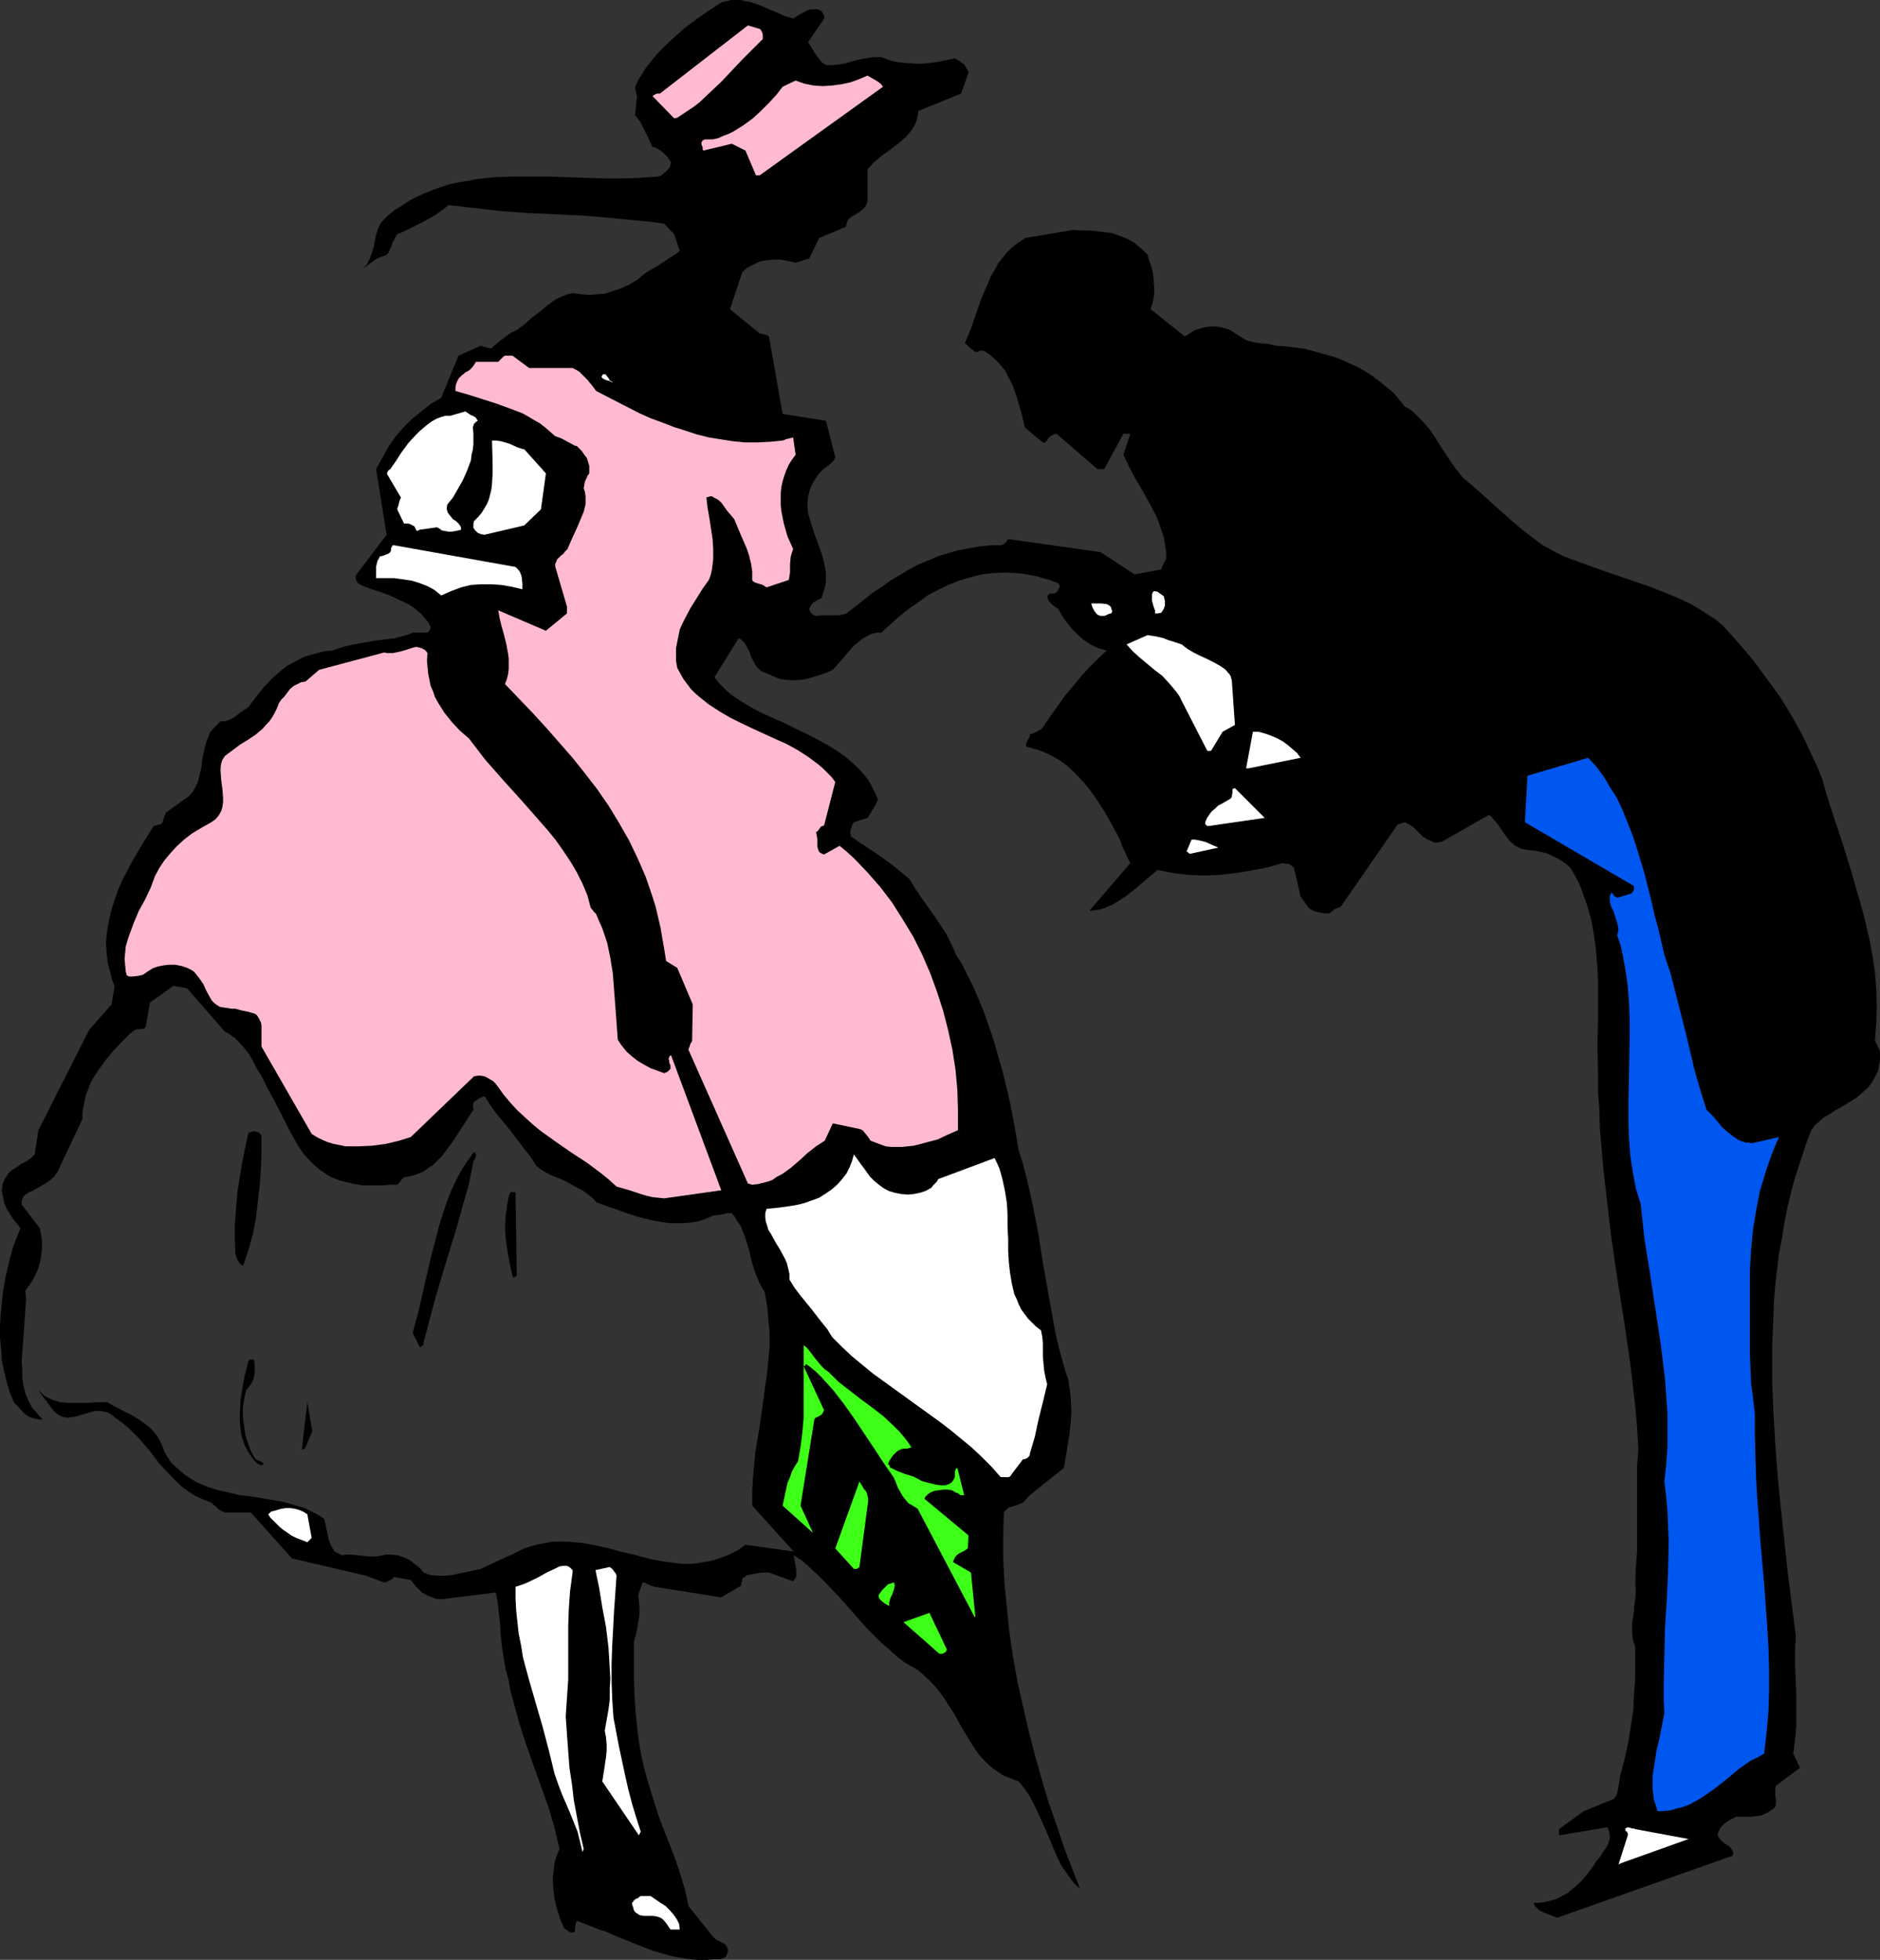 <?xml version="1.0" encoding="UTF-8" standalone="no"?>
<svg
   version="1.0"
   width="129.724mm"
   height="135.214mm"
   id="svg31"
   sodipodi:docname="Courtship.wmf"
   xmlns:inkscape="http://www.inkscape.org/namespaces/inkscape"
   xmlns:sodipodi="http://sodipodi.sourceforge.net/DTD/sodipodi-0.dtd"
   xmlns="http://www.w3.org/2000/svg"
   xmlns:svg="http://www.w3.org/2000/svg">
  <rect width="100%" height="100%" fill="#333333" stroke="none"/>
  <sodipodi:namedview
     id="namedview31"
     pagecolor="#ffffff"
     bordercolor="#000000"
     borderopacity="0.25"
     inkscape:showpageshadow="2"
     inkscape:pageopacity="0.0"
     inkscape:pagecheckerboard="0"
     inkscape:deskcolor="#d1d1d1"
     inkscape:document-units="mm" />
  <defs
     id="defs1">
    <pattern
       id="WMFhbasepattern"
       patternUnits="userSpaceOnUse"
       width="6"
       height="6"
       x="0"
       y="0" />
  </defs>
  <path
     style="fill:#000000;fill-opacity:1;fill-rule:evenodd;stroke:none"
     d="m 186.325,510.885 h 0.646 0.808 l 0.485,-0.162 0.808,-0.323 0.162,-0.162 0.323,-0.485 0.323,-1.131 -0.162,-0.646 -0.323,-0.646 -0.485,-0.485 -0.646,-0.323 -1.293,-0.646 -0.646,-0.485 -0.485,-0.485 -6.302,-7.917 -0.808,-3.878 -1.131,-3.878 -1.293,-3.878 -1.454,-3.878 -1.616,-4.039 -1.454,-3.878 -1.293,-4.039 -1.293,-4.201 -1.293,-4.524 -0.97,-4.686 -0.646,-4.524 -0.485,-4.686 -0.323,-4.686 -0.162,-4.686 v -9.533 l 0.485,-1.616 0.323,-1.454 0.485,-2.908 0.162,-1.454 v -1.616 l -0.162,-1.454 -0.162,-1.616 1.131,-3.231 h 0.485 l 0.323,0.162 0.646,0.323 0.646,0.323 0.485,0.162 0.646,0.162 17.291,2.747 5.171,-3.07 v -0.485 -0.162 l 0.162,-0.162 0.162,-1.131 0.646,-0.323 0.646,-0.485 0.97,-0.162 0.808,-0.162 1.939,-0.323 h 1.939 l 6.302,2.262 0.485,-0.646 0.323,-0.646 v -0.808 -0.808 l -0.323,-1.939 -0.162,-0.969 -0.162,-0.969 2.262,1.454 1.939,1.777 1.939,1.777 1.939,1.939 3.717,3.878 3.717,4.201 3.555,4.039 3.717,3.716 2.101,1.777 1.939,1.777 2.101,1.616 2.262,1.293 1.293,0.808 0.97,0.808 2.101,1.939 1.778,1.939 1.616,2.1 1.454,2.262 1.454,2.262 1.131,2.1 1.293,2.262 1.293,2.1 1.293,2.1 1.454,2.1 1.616,1.777 1.778,1.616 2.101,1.454 0.97,0.646 1.293,0.485 1.293,0.485 1.293,0.485 1.293,1.616 1.293,1.777 0.97,1.777 0.97,1.939 1.778,3.878 1.616,3.716 1.616,3.878 0.808,1.777 0.808,1.616 1.131,1.616 1.131,1.616 1.131,1.454 1.454,1.293 -2.101,-5.332 -2.101,-5.493 -1.939,-5.817 -2.101,-5.978 -1.778,-5.978 -1.778,-6.301 -1.616,-6.301 -1.454,-6.301 -1.454,-6.463 -1.131,-6.301 -0.97,-6.463 -0.646,-6.463 -0.646,-6.301 -0.323,-6.301 v -6.14 l 0.162,-6.14 0.323,-0.485 0.485,-0.323 0.485,-0.485 0.646,-0.162 1.454,-0.485 0.808,-0.323 0.808,-0.323 0.323,-0.323 0.323,-0.323 0.485,-0.646 0.646,-0.646 8.888,-7.109 0.485,-2.908 0.485,-2.908 0.485,-3.07 0.323,-3.07 0.162,-3.07 -0.162,-3.07 -0.162,-1.616 -0.485,-3.393 -0.646,-1.777 -0.97,-3.393 -0.97,-3.555 -0.808,-3.555 -0.646,-3.555 -1.293,-7.271 -1.293,-7.271 -1.131,-7.432 -1.454,-7.271 -0.808,-3.716 -0.808,-3.555 -0.97,-3.716 -1.131,-3.555 -1.131,-6.624 -1.293,-6.624 -1.616,-6.786 -1.939,-6.786 -0.97,-3.231 -1.131,-3.231 -1.131,-3.231 -1.293,-3.07 -1.293,-3.07 -1.454,-2.908 -1.454,-2.908 -1.616,-2.585 -1.293,-2.908 -1.293,-2.585 -1.616,-2.424 -1.616,-2.424 -3.232,-4.524 -1.616,-2.424 -1.454,-2.424 -1.939,-1.616 -1.939,-1.616 -3.717,-2.747 -3.878,-2.585 -3.878,-2.585 v -0.485 l -0.162,-0.485 0.162,-0.969 0.323,-0.969 0.485,-0.808 3.555,-1.131 0.646,-0.969 0.646,-1.131 0.808,-1.293 0.646,-1.454 -0.808,-1.777 -0.808,-1.616 -0.808,-1.454 -1.131,-1.454 -1.131,-1.293 -1.293,-1.293 -1.293,-1.131 -1.293,-1.131 -3.07,-2.1 -3.07,-1.777 -3.394,-1.777 -3.394,-1.616 -2.909,-1.454 -2.909,-1.293 -2.909,-1.293 -2.747,-1.454 -2.747,-1.616 -2.586,-1.777 -1.131,-0.969 -1.131,-1.131 -1.131,-1.131 -0.97,-1.293 6.302,-10.179 0.646,0.323 0.485,0.485 0.485,0.485 0.323,0.646 0.808,1.293 0.485,1.616 0.808,1.454 0.323,0.646 0.485,0.646 0.646,0.646 0.646,0.485 0.808,0.323 0.97,0.323 0.97,0.485 1.131,0.485 0.97,0.323 1.131,0.162 2.262,0.162 2.262,-0.162 2.101,-0.485 2.101,-0.646 1.939,-0.646 1.778,-0.808 1.293,-1.454 1.454,-1.616 1.293,-1.616 1.454,-1.616 1.616,-1.293 0.808,-0.646 0.97,-0.485 0.808,-0.485 0.97,-0.323 0.97,-0.162 h 0.97 l 4.686,-4.201 2.424,-1.939 2.586,-1.777 2.424,-1.777 2.747,-1.454 2.586,-1.293 2.909,-1.131 2.747,-0.808 3.07,-0.808 2.909,-0.323 3.232,-0.162 3.232,0.162 1.616,0.162 1.616,0.323 1.778,0.323 1.616,0.485 1.778,0.485 1.778,0.646 0.485,0.323 0.323,0.323 v 0.162 0.323 l -0.162,0.323 -0.162,0.323 -0.162,0.485 -0.323,0.323 -0.323,0.162 -0.485,0.162 h -0.485 -0.485 l -0.323,0.323 -0.323,0.323 0.162,0.646 0.162,0.485 0.808,0.969 0.808,0.646 0.97,0.646 0.97,1.777 1.293,1.777 1.293,1.616 1.454,1.454 1.616,1.454 1.778,1.131 1.939,0.969 1.131,0.323 1.131,0.323 -2.262,2.1 -2.262,2.262 -2.101,2.262 -1.939,2.424 -2.101,2.424 -1.939,2.747 -2.101,2.908 -1.939,2.908 -0.485,0.485 -0.646,0.323 -0.808,0.485 -0.808,0.323 -0.646,0.162 v 0.323 l -0.162,0.485 -0.485,0.808 -0.323,0.808 v 0.485 0.323 l 2.424,0.646 2.262,0.808 2.101,0.969 1.939,1.131 1.778,1.293 1.616,1.454 1.616,1.616 1.454,1.616 1.454,1.777 1.293,1.777 2.424,3.716 2.101,3.716 1.939,3.555 0.323,0.969 0.323,0.969 0.808,1.616 0.646,1.454 0.646,1.293 -10.666,12.441 1.293,-0.162 1.293,-0.162 1.131,-0.323 1.131,-0.485 1.131,-0.485 1.131,-0.646 2.262,-1.454 2.101,-1.616 2.101,-1.777 2.101,-1.777 2.101,-1.777 4.04,0.808 4.04,0.485 4.04,0.162 4.04,-0.162 4.202,-0.485 4.04,-0.646 4.202,-0.808 4.04,-1.131 0.808,0.162 h 0.808 l 0.646,0.485 0.646,0.485 1.778,7.594 1.939,2.747 0.485,0.485 0.646,0.323 0.646,0.323 0.808,0.162 1.616,0.323 h 0.646 0.808 l 0.485,-0.485 0.485,-0.323 0.646,-0.485 0.646,-0.162 0.646,-0.323 14.867,-21.489 h 0.323 l 0.485,-0.162 0.485,-0.162 0.485,-0.162 0.646,0.323 0.646,0.323 1.131,0.808 1.131,1.131 1.131,1.131 1.293,0.808 0.808,0.323 0.646,0.323 0.808,0.162 0.808,-0.162 0.808,-0.162 0.808,-0.485 11.312,-6.463 0.646,0.485 0.485,0.646 1.131,1.293 2.101,3.07 1.131,1.454 0.646,0.485 0.646,0.646 0.808,0.323 0.808,0.485 0.97,0.162 0.97,0.162 1.616,0.162 1.616,0.323 1.454,0.323 1.454,0.646 1.293,0.646 1.131,0.646 1.131,0.808 1.131,0.969 0.97,1.616 0.97,1.777 0.808,1.777 0.646,1.777 1.293,3.716 0.97,3.716 0.646,3.878 0.485,3.878 0.323,4.039 0.162,4.039 v 8.079 l -0.162,8.24 0.162,8.079 v 4.039 l 0.323,4.039 0.162,5.493 0.485,5.655 0.485,5.493 0.646,5.493 1.293,11.148 1.616,11.148 1.778,11.148 1.616,11.148 1.293,10.987 0.485,5.655 0.323,5.493 -0.323,4.524 v 4.524 8.886 4.362 4.362 l -0.323,4.201 -0.162,4.039 0.162,2.262 -0.162,2.1 -0.323,2.1 v 0.969 l -0.162,1.131 -0.323,1.939 v 2.1 l 0.162,2.1 0.323,1.131 0.323,1.131 v 4.039 4.039 l -0.323,4.039 -0.162,4.039 -0.646,4.201 -0.646,4.039 -0.808,3.878 -0.97,3.878 -0.323,0.969 -0.162,1.131 -0.162,0.969 -0.162,0.969 -0.162,0.808 -0.162,0.969 -0.323,0.646 -0.485,0.808 -7.918,3.231 -6.464,4.686 v 0.808 0.485 l 0.162,0.323 12.443,-2.1 0.323,0.646 0.162,0.646 0.162,0.808 v 0.646 l -0.323,1.293 -0.646,1.293 -0.808,1.131 -0.808,1.293 -0.97,1.131 -0.808,1.293 -1.454,1.939 -1.616,1.939 -1.778,1.616 -1.778,1.454 -2.101,1.131 -0.97,0.485 -1.131,0.323 -1.131,0.323 -1.131,0.162 -1.131,0.162 h -1.293 l 0.323,0.808 0.485,0.485 0.646,0.646 0.97,0.485 3.717,1.454 45.733,-16.157 0.162,-0.485 v -0.485 l -0.162,-0.323 -0.162,-0.323 -0.485,-0.646 -0.646,-0.485 -0.808,-0.485 -0.808,-0.646 -0.485,-0.646 -0.485,-0.808 0.162,-0.808 0.323,-0.808 0.485,-0.646 0.646,-0.646 1.616,-1.131 1.616,-0.808 h 2.747 1.293 l 1.293,-0.162 1.131,-0.162 1.131,-0.485 0.97,-0.485 1.131,-0.808 0.485,-0.485 0.162,-0.646 v -0.646 -0.646 l -0.162,-0.808 v -0.969 -0.808 l 0.162,-0.969 6.302,-4.686 -1.778,-3.716 0.485,-3.716 0.323,-3.716 v -3.878 -3.878 l -0.162,-3.878 -0.162,-3.878 v -3.878 l 0.162,-4.039 -2.101,-16.48 -1.778,-16.642 -0.808,-8.24 -0.646,-8.402 -0.485,-8.402 -0.323,-8.24 v -8.402 l 0.323,-8.24 0.162,-4.201 0.323,-4.201 0.97,-8.079 0.808,-4.039 0.646,-4.201 0.808,-4.039 0.97,-4.039 1.131,-4.039 1.293,-3.878 1.293,-4.039 1.454,-3.878 0.97,-1.293 1.131,-0.969 1.293,-1.131 1.454,-0.808 1.454,-0.969 1.454,-0.808 2.909,-1.777 1.454,-0.969 1.293,-1.131 1.293,-1.131 1.131,-1.454 0.808,-1.454 0.808,-1.616 0.323,-1.939 0.162,-1.131 v -0.969 -0.808 l -0.162,-0.646 -0.485,-0.969 -0.485,-0.969 -0.162,-0.323 v -0.323 l 0.323,-4.362 0.162,-4.362 -0.162,-4.362 -0.323,-4.362 -0.646,-4.362 -0.808,-4.362 -0.97,-4.201 -1.131,-4.362 -2.424,-8.402 -2.586,-8.402 -2.747,-8.24 -1.293,-4.039 -1.131,-4.039 -1.131,-2.908 -1.293,-2.747 -2.586,-5.493 -2.909,-5.332 -3.07,-5.009 -3.555,-4.847 -3.555,-4.847 -3.878,-4.524 -3.878,-4.362 -1.939,-1.616 -2.262,-1.454 -2.262,-1.454 -2.262,-1.293 -2.424,-1.131 -2.586,-1.131 -5.333,-2.1 -5.656,-1.939 -5.656,-1.939 -5.494,-1.939 -5.656,-2.1 -1.939,-0.969 -1.778,-0.969 -1.778,-0.969 -1.778,-1.293 -3.394,-2.585 -3.232,-2.747 -3.07,-2.747 -3.232,-2.908 -3.07,-2.747 -3.07,-2.585 -1.939,-2.424 -1.778,-2.585 -1.616,-2.424 -1.616,-2.585 -1.616,-2.424 -1.939,-2.262 -0.97,-0.969 -1.131,-1.131 -1.131,-0.969 -1.454,-0.808 -1.454,-1.777 -1.454,-1.777 -1.778,-1.454 -1.778,-1.454 -1.939,-1.454 -1.939,-1.293 -2.101,-1.131 -2.101,-0.969 -2.101,-0.969 -2.262,-0.808 -2.424,-0.646 -2.262,-0.646 -2.424,-0.646 -2.424,-0.323 -2.424,-0.323 -2.424,-0.162 -1.131,-0.162 -1.131,-0.323 -2.101,-0.162 -1.939,-0.323 -1.778,-0.485 -4.363,-2.747 -1.616,-0.485 -1.616,-0.323 h -1.616 l -1.454,0.162 -1.293,0.323 -1.454,0.485 -1.293,0.808 -1.293,0.808 -8.888,-7.109 0.485,-1.616 0.323,-1.616 0.162,-1.939 -0.162,-1.777 -0.162,-1.939 -0.323,-1.777 -0.646,-1.777 -0.485,-1.777 -1.131,-1.131 -1.131,-0.969 -1.131,-0.969 -1.131,-0.646 -1.293,-0.646 -1.293,-0.485 -1.293,-0.485 -1.131,-0.323 -2.747,-0.323 -2.424,-0.323 h -2.424 l -2.262,-0.162 -12.443,2.1 -1.778,1.131 -1.454,1.131 -1.454,1.293 -1.293,1.616 -1.131,1.454 -0.97,1.777 -0.97,1.616 -0.808,1.939 -1.616,3.716 -2.747,7.917 -1.616,3.878 0.646,0.485 0.646,0.646 0.646,0.485 0.808,0.646 h 0.646 l 0.485,-0.323 h 0.808 0.323 l 0.485,0.323 1.131,0.808 1.131,0.969 0.97,0.969 1.778,2.1 0.646,1.293 1.293,2.424 0.97,2.747 0.808,2.747 0.808,2.908 0.646,2.747 4.848,4.039 0.485,-0.162 0.323,-0.323 0.485,-0.808 0.323,-0.323 0.485,-0.323 0.646,-0.323 0.646,-0.162 10.666,9.21 h 1.778 l 5.01,-9.21 h 1.778 l -1.778,5.493 1.454,3.07 1.616,3.07 1.939,3.231 1.778,3.231 1.778,3.393 0.646,1.616 0.646,1.939 0.646,1.777 0.323,1.939 0.323,1.939 v 1.939 l -0.485,0.808 -0.323,0.646 -0.485,1.293 -6.949,1.293 -8.888,-5.817 -24.078,-3.393 -0.323,0.485 -0.323,0.485 -0.485,0.323 -0.646,0.323 h -2.909 l -2.909,0.323 -2.747,0.485 -2.747,0.485 -2.747,0.808 -2.586,0.808 -2.586,1.131 -2.424,0.969 -2.424,1.293 -2.424,1.454 -2.424,1.454 -2.262,1.616 -2.424,1.616 -2.262,1.777 -4.525,3.555 -1.131,0.323 -0.97,0.162 h -1.939 -1.939 l -1.939,0.162 -0.485,-0.162 -0.485,-0.323 -0.485,-0.485 -0.162,-0.323 -0.162,-0.485 0.162,-0.485 0.323,-0.485 0.162,-0.323 0.323,-0.323 0.97,-0.646 1.293,-0.646 0.323,-1.131 0.323,-0.969 0.323,-1.131 0.162,-1.131 v -2.1 l -0.323,-1.939 -0.485,-2.1 -0.646,-1.939 -1.454,-4.039 -0.646,-1.939 -0.646,-1.939 -0.485,-1.939 -0.162,-2.1 0.162,-1.939 0.485,-1.939 0.485,-1.131 0.485,-0.969 0.646,-0.969 0.808,-1.131 0.646,-0.646 0.646,-0.646 0.646,-0.485 0.485,-0.323 1.131,-0.969 0.323,-0.485 0.323,-0.646 -2.424,-9.533 -11.312,-1.777 -3.555,-20.196 -0.485,-0.323 -0.485,-0.162 -0.646,-0.162 -0.808,-0.162 -7.757,-6.301 3.232,-9.694 1.293,-1.131 1.616,-0.808 1.616,-0.808 1.778,-0.323 1.778,-0.162 h 1.939 l 1.778,0.323 2.101,0.485 3.555,-1.131 2.586,-5.332 6.949,-2.908 0.162,-0.646 0.162,-0.646 0.162,-0.323 0.323,-0.485 0.808,-0.646 0.97,-0.485 0.97,-0.646 0.808,-0.646 0.485,-0.485 0.323,-0.485 0.323,-0.646 0.162,-0.646 v -8.24 l 0.808,-0.808 0.808,-0.969 1.939,-1.616 2.262,-1.616 2.101,-1.616 2.101,-1.777 0.808,-0.969 0.808,-0.969 0.646,-1.131 0.485,-1.131 0.323,-1.293 0.162,-1.293 11.15,-4.524 1.939,-5.493 -0.162,-0.485 -0.323,-0.485 -0.646,-1.131 -1.131,-0.808 -1.293,-0.808 -2.262,0.485 -2.424,0.485 -2.424,0.323 -2.262,0.162 -2.424,-0.162 -2.424,-0.162 -2.424,-0.485 -2.586,-0.969 h -1.939 l -1.939,0.323 -1.939,0.323 -1.778,0.485 -1.616,0.485 -1.778,0.323 -1.616,0.162 h -1.778 l -0.808,-0.485 -0.485,-0.485 -1.131,-1.454 -0.646,-0.969 -0.485,-0.808 -1.131,-1.777 4.202,-6.14 V 4.524 4.039 l -0.323,-0.485 -0.323,-0.646 -0.646,-0.323 -0.485,-0.162 h -0.97 -0.808 l -0.97,0.323 -1.778,0.969 -1.778,1.131 -2.101,-0.646 -2.262,-0.969 -4.525,-1.939 -2.424,-0.808 -1.131,-0.162 L 193.273,0 h -1.293 -1.293 l -1.293,0.323 -1.293,0.323 -3.232,2.1 -3.232,2.262 -3.232,2.424 -3.07,2.747 -3.07,2.908 -1.293,1.454 -1.293,1.616 -1.293,1.616 -0.97,1.616 -0.97,1.454 -0.808,1.777 v 0.485 l 0.162,0.646 0.162,0.646 0.162,0.646 -0.485,5.009 1.293,1.616 0.97,1.939 1.131,2.262 0.485,1.131 0.646,1.293 0.646,0.162 0.646,0.323 0.808,0.485 0.646,0.485 1.131,1.131 0.97,1.454 -0.162,0.646 -0.162,0.646 -0.485,0.485 -0.323,0.485 -0.646,0.485 -0.485,0.485 -0.646,0.323 -0.646,0.162 -4.525,0.323 -4.525,0.162 h -4.686 l -4.848,-0.162 -9.534,-0.323 h -4.848 -4.848 l -4.686,0.162 -4.686,0.485 -2.262,0.485 -2.262,0.323 -2.262,0.485 -2.101,0.646 -2.262,0.808 -2.101,0.808 -2.101,0.969 -1.939,0.969 -1.939,1.293 -2.101,1.293 -1.778,1.454 -1.778,1.777 -0.808,1.616 -0.485,1.616 -0.646,3.231 -0.485,1.616 -0.646,1.616 -0.646,1.293 -0.485,0.485 -0.646,0.646 1.131,-0.808 1.293,-0.969 0.646,-0.485 0.808,-0.485 0.808,-0.323 0.97,-0.323 0.646,-0.323 0.485,-0.485 0.323,-0.808 0.323,-0.646 0.323,-0.969 0.808,-1.616 0.485,-0.808 1.616,-0.646 1.616,-0.808 3.555,-1.777 1.778,-0.969 1.616,-0.969 1.616,-1.131 1.616,-1.293 7.11,0.808 7.11,0.808 7.11,0.485 7.11,0.323 6.949,0.323 7.11,0.646 6.949,0.646 3.394,0.323 3.394,0.485 2.586,2.747 1.454,4.362 -1.293,0.969 -1.293,0.808 -2.909,1.939 -3.07,1.777 -1.454,1.131 -1.131,0.969 -2.262,1.293 -2.101,0.969 -2.101,0.646 -1.939,0.646 -1.939,0.162 -2.101,0.162 -2.101,-0.162 -2.262,-0.323 -1.293,0.323 -1.293,0.485 -1.131,0.485 -1.131,0.646 -1.939,1.454 -1.939,1.616 -1.939,1.454 -1.778,1.616 -1.939,1.454 -0.97,0.485 -0.97,0.485 -1.293,0.969 -1.293,0.969 -2.262,1.939 h -0.485 l -0.646,-0.162 -0.646,-0.162 -0.97,-0.323 -5.818,2.585 -4.525,10.987 -2.747,1.616 -2.424,1.939 -2.424,1.939 -2.262,2.262 -2.101,2.424 -1.778,2.585 -1.616,2.908 -1.616,2.908 2.747,17.126 -8.08,10.664 v 0.808 l 0.323,0.808 0.485,0.485 0.323,0.162 0.162,0.162 2.424,0.969 2.586,0.808 2.586,0.969 2.424,1.131 2.424,1.131 1.293,0.808 0.97,0.808 1.131,0.969 0.808,0.969 0.97,1.131 0.646,1.293 v 0.323 l -0.162,0.323 -0.323,0.485 -0.323,0.323 h -3.878 l -1.131,0.485 -1.131,0.323 -2.424,0.646 -2.586,0.323 -2.586,0.323 -2.747,0.485 -2.747,0.485 -2.747,0.646 -2.909,0.969 -1.939,0.162 -1.939,0.485 -1.778,0.485 -1.616,0.485 -1.616,0.808 -1.454,0.808 -1.454,0.808 -1.293,0.969 -1.293,1.131 -1.293,1.131 -2.262,2.424 -1.939,2.424 -1.939,2.585 -0.97,0.646 -0.97,0.646 -1.616,1.293 -0.808,0.485 -0.808,0.323 -0.97,0.323 h -1.131 l -0.97,0.969 -0.97,0.969 -0.808,0.969 -0.485,1.293 -0.485,1.131 -0.323,1.293 -0.646,2.747 -0.162,1.293 -0.162,1.454 -0.646,2.585 -0.323,1.293 -0.646,1.293 -0.646,1.131 -0.808,0.969 -6.302,4.524 v 0.323 l -0.323,0.646 -0.162,0.646 -0.323,0.808 -0.162,0.323 -0.162,0.162 -0.646,0.162 -0.646,0.162 -0.646,0.162 -1.293,2.1 -1.454,2.262 -2.747,4.686 -1.293,2.424 -1.293,2.424 -1.131,2.585 -0.97,2.747 -0.808,2.585 -0.646,2.747 -0.485,2.747 -0.323,2.908 0.162,2.747 0.323,2.908 0.808,2.908 0.323,1.454 0.646,1.454 -0.808,4.847 -5.818,6.624 -13.251,26.174 -0.97,6.301 -0.97,0.969 -1.131,0.808 -1.293,0.646 -1.131,0.808 -1.293,0.808 -1.131,0.969 -0.323,0.646 -0.485,0.646 -0.323,0.808 -0.323,0.808 -0.162,1.616 0.323,1.616 0.323,1.616 0.646,1.454 0.808,1.293 0.808,1.293 1.939,2.424 -0.97,2.424 -0.97,2.585 -0.808,2.908 -0.646,2.747 -0.646,2.908 -0.485,2.908 L 0.485,339.782 0.162,342.852 0,345.922 v 2.908 l 0.323,3.07 0.162,2.908 0.646,2.908 0.646,2.747 0.808,2.747 1.131,2.585 0.808,0.808 0.485,0.485 1.131,1.293 0.97,0.808 0.646,0.323 0.485,0.162 0.646,0.162 0.485,0.162 0.808,0.162 h 0.485 0.485 l -0.808,-0.808 -0.646,-0.808 -1.293,-1.454 -0.97,-1.777 -0.808,-1.939 -0.485,-1.939 -0.323,-2.1 v -2.1 l -0.162,-2.262 0.323,-4.524 0.323,-4.524 0.323,-4.686 0.162,-2.424 -0.162,-2.262 1.293,-1.777 1.131,-1.939 0.808,-1.777 0.646,-2.1 0.323,-2.1 0.162,-2.1 -0.162,-2.262 -0.485,-2.262 -4.686,-6.14 v -0.646 l 0.162,-0.808 0.323,-0.646 0.485,-0.485 0.97,-0.646 1.131,-0.485 1.131,-0.646 1.131,-0.646 1.131,-0.646 1.131,-0.808 0.97,-0.969 0.808,-1.131 6.464,-13.733 v -1.777 l 0.323,-1.616 0.323,-1.616 0.323,-1.454 0.646,-1.616 0.485,-1.293 0.808,-1.454 0.808,-1.293 1.939,-2.747 2.101,-2.585 2.262,-2.424 2.424,-2.424 1.131,-0.808 0.485,-0.323 h 0.162 v 0 h 0.485 0.646 l 0.646,-0.162 0.485,-0.323 1.131,-6.463 6.141,-4.362 3.555,0.646 9.858,11.31 0.97,0.485 0.808,0.646 0.808,0.485 0.808,0.808 1.454,1.616 1.454,1.777 1.131,2.1 1.131,2.1 0.646,0.969 0.646,1.131 0.97,2.1 1.939,3.555 1.939,3.716 1.778,3.555 1.939,3.555 0.97,1.616 1.131,1.616 1.293,1.454 1.293,1.293 1.454,1.293 1.616,1.131 1.616,0.969 2.101,0.808 1.939,0.485 2.101,0.485 1.939,0.323 h 1.778 3.717 l 1.778,-0.162 h 1.778 l 0.323,-0.323 0.485,-0.485 0.323,-0.485 0.646,-0.646 1.778,-0.323 1.616,-0.485 1.616,-0.646 1.293,-0.969 1.293,-0.808 1.131,-1.131 1.131,-1.131 0.97,-1.293 1.939,-2.585 1.778,-2.747 1.778,-2.747 1.778,-2.747 v -0.323 l -0.162,-0.646 0.162,-0.646 0.162,-0.485 0.646,-0.323 0.485,-0.485 0.808,-0.323 0.808,-0.323 1.454,2.262 1.616,2.262 3.717,4.524 3.555,4.686 1.778,2.262 1.454,2.262 1.778,1.293 2.101,1.131 2.101,0.808 2.101,0.969 1.939,1.131 1.939,0.969 1.939,1.454 0.808,0.646 0.808,0.969 3.394,1.293 1.939,0.646 1.778,0.646 3.878,1.293 4.04,0.969 1.939,0.323 1.939,0.323 h 1.939 1.939 l 1.939,-0.162 1.939,-0.323 1.939,-0.646 1.778,-0.808 1.293,-0.162 1.293,-0.162 1.131,-0.323 h 1.293 l 0.808,0.969 0.646,1.131 0.808,1.131 0.485,1.131 0.97,2.585 0.808,2.747 0.646,2.747 0.808,2.747 1.131,2.747 0.646,1.293 0.808,1.293 0.646,3.555 0.323,3.555 0.323,3.555 v 3.555 l -0.323,3.555 -0.323,3.393 -0.97,6.948 -0.97,6.948 -1.131,6.786 -0.323,3.555 -0.323,3.393 -0.162,3.555 v 3.393 l 10.827,11.956 -12.605,-1.777 -1.778,1.293 -1.778,0.969 -1.939,0.808 -1.778,0.646 -1.778,0.485 -1.778,0.323 -1.778,0.323 -1.778,0.162 h -1.778 l -1.616,-0.162 -3.555,-0.485 -3.555,-0.646 -3.555,-0.969 -3.555,-0.808 -3.555,-0.969 -3.555,-0.808 -3.555,-0.646 -3.717,-0.323 h -1.939 -1.778 l -1.939,0.323 -1.778,0.323 -1.939,0.485 -1.939,0.646 -2.909,1.454 -2.909,1.293 -2.747,1.293 -2.747,1.293 -3.717,0.808 -3.878,0.808 -1.939,0.162 h -1.778 l -1.778,-0.162 -0.97,-0.323 -0.808,-0.323 -1.131,-1.293 -1.454,-1.131 -1.293,-0.969 -1.454,-0.646 -1.454,-0.485 -1.454,-0.162 h -1.616 l -1.616,0.323 -1.293,0.162 h -1.293 l -4.848,-0.485 h -1.293 l -1.131,0.162 -0.646,-0.323 -0.646,-0.323 -0.646,-0.323 -0.323,-0.485 -0.646,-1.131 -0.485,-1.293 -0.646,-2.908 -0.323,-1.454 -0.323,-1.293 -1.293,-0.808 -1.131,-0.646 -2.586,-1.293 -2.747,-0.808 -2.747,-0.808 -2.747,-0.485 -5.818,-0.969 -2.909,-0.323 -2.747,-0.646 -2.909,-0.646 -2.586,-0.808 -2.747,-1.131 -1.131,-0.646 -1.293,-0.808 -1.131,-0.808 -1.131,-0.969 -1.131,-0.969 -1.131,-1.131 -0.97,-1.454 -0.808,-1.454 -0.485,-1.454 -0.646,-1.293 -0.646,-1.131 -0.808,-0.969 -0.808,-0.969 -0.97,-0.808 -1.939,-1.454 -2.101,-1.293 -2.262,-1.131 -2.262,-1.131 -1.939,-1.131 h -2.586 l -2.424,0.162 H 20.362 17.938 l -2.262,-0.162 -0.97,-0.323 -1.131,-0.323 -0.97,-0.485 -0.97,-0.485 -0.808,-0.808 -0.808,-0.646 3.878,5.17 0.808,0.808 0.97,0.646 0.97,0.323 0.97,0.162 1.131,-0.162 0.97,-0.162 2.262,-0.646 2.101,-0.646 0.97,-0.162 h 1.131 l 0.97,0.162 1.131,0.323 0.808,0.485 0.97,0.808 1.778,1.293 1.616,1.293 2.909,2.908 2.747,3.231 2.424,3.231 2.909,3.07 1.454,1.454 1.454,1.454 1.778,1.293 1.778,1.131 2.101,0.969 2.101,0.808 0.646,0.646 0.646,0.485 0.485,0.485 0.485,0.323 0.485,0.323 0.485,0.162 0.485,0.162 h 0.646 5.979 l 10.666,11.956 19.392,4.524 4.686,1.777 0.646,-0.162 0.323,-0.162 0.323,-0.162 0.646,-0.323 0.323,-0.323 0.323,-0.323 4.363,0.808 0.646,0.808 0.646,0.808 0.808,0.808 0.808,0.808 1.131,0.646 1.131,0.485 1.293,0.485 1.454,0.162 14.221,-1.777 0.485,2.424 0.323,2.908 0.323,2.747 0.162,2.908 0.323,3.07 0.485,3.07 0.485,2.908 0.808,2.908 0.485,2.908 0.808,2.747 1.454,5.493 1.778,5.493 1.939,5.493 3.878,10.825 1.616,5.493 0.646,2.747 0.646,2.747 -0.485,1.131 -0.485,1.293 -0.323,1.293 -0.162,1.293 -0.323,2.747 0.162,2.747 0.323,2.585 0.646,2.585 0.808,2.585 0.97,2.262 0.323,0.323 0.485,0.323 0.646,0.485 0.808,0.162 0.323,-0.162 0.323,-0.162 v -0.323 -0.485 l 0.162,-1.131 0.162,-0.485 0.323,-0.323 5.656,2.262 1.616,0.485 3.232,1.454 1.778,0.646 3.555,1.454 3.717,1.454 3.878,1.131 1.939,0.485 2.101,0.323 1.939,0.323 2.101,0.162 h 2.101 z"
     id="path1" />
  <path
     style="fill:#ffffff;fill-opacity:1;fill-rule:evenodd;stroke:none"
     d="m 175.821,503.129 h 1.454 l -0.162,-1.454 -0.646,-1.293 -0.808,-1.131 -0.97,-1.131 -1.131,-1.131 -1.293,-0.808 -2.586,-1.777 h -2.586 l -0.485,0.323 -0.323,0.323 h -0.323 l -0.646,0.485 -0.162,0.323 -0.323,0.323 v 0.323 l 0.162,0.485 0.162,0.485 0.162,0.646 0.323,0.485 0.485,0.323 0.485,0.323 0.323,0.162 0.97,0.162 h 1.131 1.131 l 1.131,0.162 0.97,0.323 0.485,0.323 0.485,0.485 0.646,0.808 0.323,0.485 0.323,0.485 0.323,0.485 z"
     id="path2" />
  <path
     style="fill:#ffffff;fill-opacity:1;fill-rule:evenodd;stroke:none"
     d="m 422.745,485.841 17.614,-6.301 -13.898,-2.585 -0.323,-0.162 h -0.162 -0.323 l -0.485,-0.162 -0.646,-0.162 -0.323,0.162 -0.323,0.162 v 0.162 0.323 l 0.485,0.485 0.162,0.323 v 0.485 l -2.424,7.594 z"
     id="path3" />
  <path
     style="fill:#ffffff;fill-opacity:1;fill-rule:evenodd;stroke:none"
     d="m 152.227,482.125 -0.97,-4.201 -0.808,-4.201 -0.808,-4.362 -0.485,-4.201 -0.646,-4.201 -0.323,-4.362 -0.323,-4.362 -0.323,-4.686 0.323,-4.847 0.323,-4.686 v -13.895 l 0.162,-4.686 0.323,-4.524 0.323,-2.424 0.323,-2.424 v -0.646 l -0.323,-0.323 -0.323,-0.323 -0.485,-0.323 -0.485,-0.162 h -0.485 l -1.293,0.162 -1.616,0.808 -1.454,0.646 -2.909,1.616 -2.747,1.293 -1.293,0.485 -1.454,0.485 v 3.07 l 0.162,3.07 0.323,3.07 0.323,2.908 0.646,3.231 0.485,3.07 1.616,5.978 1.778,6.14 1.778,6.14 1.616,6.14 1.454,5.978 0.97,2.747 0.97,2.585 1.131,2.585 0.97,2.262 0.97,2.424 0.97,2.424 0.646,2.585 0.646,2.747 z"
     id="path4" />
  <path
     style="fill:#ffffff;fill-opacity:1;fill-rule:evenodd;stroke:none"
     d="m 167.094,477.601 -1.131,-3.555 -1.131,-3.716 -0.97,-3.716 -0.808,-3.555 -1.616,-7.594 -1.454,-7.594 -0.323,-4.847 -0.162,-4.686 v -4.686 l 0.162,-4.524 0.485,-9.048 0.646,-9.21 -0.162,-0.485 -0.485,-0.646 -0.485,-0.646 -0.646,-0.485 -3.717,0.808 0.97,4.686 0.808,5.009 0.97,5.17 0.646,5.332 0.323,5.332 0.162,2.747 -0.162,2.747 v 2.747 l -0.323,2.585 -0.485,2.747 -0.485,2.747 0.323,1.777 0.162,1.777 v 1.777 l -0.162,1.616 -0.485,3.231 -0.485,3.07 9.534,14.057 z"
     id="path5" />
  <path
     style="fill:#0057f0;fill-opacity:1;fill-rule:evenodd;stroke:none"
     d="m 433.249,472.27 2.101,-0.162 1.778,-0.485 1.939,-0.485 1.616,-0.646 1.778,-0.969 1.616,-0.969 3.232,-2.262 3.07,-2.424 3.07,-2.585 1.616,-1.131 1.616,-1.131 1.778,-0.808 1.616,-0.969 0.646,-5.493 0.485,-5.493 0.162,-5.493 v -5.493 l -0.162,-5.655 -0.323,-5.493 -0.808,-11.148 -0.97,-11.148 -0.808,-10.987 -0.323,-5.655 -0.162,-5.493 -0.162,-5.655 v -5.493 l -0.485,-4.039 -0.485,-3.878 -0.162,-3.878 -0.162,-4.039 v -11.956 -4.201 -5.332 l 0.323,-5.332 0.485,-5.17 0.808,-5.009 0.97,-5.009 1.454,-4.847 0.808,-2.424 0.808,-2.262 0.97,-2.424 0.97,-2.262 -6.949,1.616 -0.97,-0.162 h -0.808 l -0.97,-0.323 -0.808,-0.323 -1.454,-0.969 -1.454,-1.131 -1.454,-1.293 -1.293,-1.616 -1.293,-1.454 -1.454,-1.454 -1.616,-5.17 -1.454,-5.009 -2.424,-10.179 -2.586,-10.179 -1.293,-5.009 -1.616,-4.847 -1.616,-6.948 -0.97,-3.555 -0.808,-3.555 -1.778,-7.109 -2.101,-6.948 -1.131,-3.393 -1.293,-3.231 -1.293,-3.231 -1.454,-3.07 -1.778,-2.747 -1.616,-2.747 -1.939,-2.585 -2.101,-2.262 -15.837,4.686 -0.646,12.118 28.442,16.642 v 0.162 0.808 l -0.323,0.485 -0.323,0.485 -3.717,1.131 -0.485,-0.323 -0.323,-0.162 -0.162,-0.323 -0.162,-0.162 -0.323,-0.485 -0.323,0.646 -0.162,0.485 v 0.646 0.646 l 0.323,1.293 0.646,1.293 0.485,1.454 0.485,1.616 0.323,1.454 -0.162,0.969 -0.162,0.808 0.808,2.262 0.485,2.1 0.808,4.362 0.646,4.524 0.323,4.362 0.162,4.362 v 4.524 l -0.162,8.886 -0.162,8.886 v 4.362 l 0.162,4.362 0.323,4.362 0.646,4.201 0.808,4.362 0.646,2.1 0.646,2.1 0.485,4.524 0.485,4.524 1.454,9.048 2.747,18.096 1.131,9.21 0.323,4.362 0.323,4.524 v 4.524 4.524 l -0.323,4.524 -0.485,4.362 0.485,3.878 0.323,3.878 0.162,3.878 0.162,3.878 -0.162,7.594 -0.323,7.755 -0.485,7.594 -0.162,7.432 -0.162,7.271 v 3.716 l 0.162,3.555 -0.646,3.393 -0.646,3.231 -0.808,3.393 -0.485,3.231 -0.485,3.07 v 1.616 1.616 l 0.162,1.454 0.162,1.454 0.485,1.454 0.485,1.616 z"
     id="path6" />
  <path
     style="fill:#3dff17;fill-opacity:1;fill-rule:evenodd;stroke:none"
     d="m 245.793,431.231 0.323,-0.162 0.323,-0.162 0.323,-0.323 0.162,-0.485 -4.525,-9.533 -6.787,2.424 9.373,8.24 z"
     id="path7" />
  <path
     style="fill:#3dff17;fill-opacity:1;fill-rule:evenodd;stroke:none"
     d="m 254.358,421.536 -1.131,-11.471 -4.686,-2.747 0.323,-0.808 0.323,-0.646 0.485,-0.485 0.485,-0.323 0.646,-0.323 0.646,-0.323 0.485,-0.323 0.485,-0.323 0.162,-3.393 -11.474,-9.533 0.162,-0.485 0.162,-0.162 0.646,-0.646 0.808,-0.485 0.97,-0.323 1.131,-0.162 1.131,-0.162 h 0.97 l 0.97,0.162 0.485,0.162 0.485,0.323 0.323,0.162 0.485,0.162 0.646,0.485 h 0.485 0.485 l -1.778,-7.109 -0.323,0.162 -0.162,0.323 -0.162,0.485 v 0.485 0.323 0.646 l -0.323,0.646 -0.323,0.485 -0.323,0.323 -0.485,0.323 -0.485,0.162 -0.485,0.162 h -1.293 l -1.293,-0.162 -1.293,-0.323 -1.293,-0.323 -1.131,-0.323 -1.131,-0.646 -0.97,-0.485 -2.101,-0.646 -2.101,-0.808 -0.97,-0.485 -0.97,-0.485 v -0.323 l -0.162,-0.323 h -0.162 l -0.162,-0.162 v 0 l 0.162,-0.323 0.162,-0.485 0.646,-0.969 0.323,-0.485 0.485,-0.485 0.485,-0.485 0.485,-0.323 0.646,-0.323 0.646,-0.162 h 0.97 l 0.485,-0.162 0.646,-0.162 -0.97,-1.454 -1.131,-1.454 -1.131,-1.293 -1.293,-1.293 -2.747,-2.585 -2.909,-2.262 -3.07,-2.262 -2.909,-2.262 -2.909,-2.262 -1.293,-1.293 -1.293,-1.293 -0.97,-0.646 -0.808,-0.808 -1.616,-1.939 -1.454,-1.939 -0.808,-0.969 -0.808,-0.646 v 7.594 7.432 3.878 l -0.323,3.716 -0.485,3.878 -0.646,3.716 -0.808,1.293 -0.808,1.454 -0.485,1.454 -0.646,1.454 -0.646,2.908 -0.646,3.07 7.918,7.109 -3.232,-7.109 3.555,-22.297 0.162,-0.485 0.323,-0.162 0.646,-0.323 0.808,-0.485 0.323,-0.485 0.323,-0.646 -5.333,-11.471 0.323,-0.162 h 0.162 v -0.323 h 0.162 0.162 l 0.162,0.162 0.485,0.323 1.778,1.454 1.454,1.454 3.07,3.393 2.747,3.555 2.747,3.878 5.171,7.755 2.424,3.716 2.586,3.716 0.646,1.454 0.485,1.293 0.646,1.131 0.646,1.131 0.646,0.808 0.808,0.969 1.131,0.646 1.293,0.808 14.867,28.275 z"
     id="path8" />
  <path
     style="fill:#3dff17;fill-opacity:1;fill-rule:evenodd;stroke:none"
     d="m 231.896,418.628 v -0.808 l 0.162,-0.646 0.323,-0.808 0.323,-0.646 0.485,-1.454 0.162,-0.808 -0.162,-0.808 -0.646,0.162 -0.485,0.162 -0.485,0.162 -0.485,0.485 -0.97,0.969 -0.97,1.293 v 0.485 l 0.162,0.485 0.323,0.323 0.323,0.323 0.808,0.646 1.131,0.646 z"
     id="path9" />
  <path
     style="fill:#3dff17;fill-opacity:1;fill-rule:evenodd;stroke:none"
     d="m 223.493,409.096 0.646,-0.485 2.262,-17.126 v -0.808 l -0.162,-0.646 -0.162,-0.646 -0.323,-0.646 -0.485,-0.485 -0.323,-0.646 -0.808,-1.293 -6.302,17.45 4.848,5.332 z"
     id="path10" />
  <path
     style="fill:#ffffff;fill-opacity:1;fill-rule:evenodd;stroke:none"
     d="m 80.477,401.825 0.808,-0.808 -1.131,-6.14 -0.97,-0.646 -1.131,-0.485 -1.131,-0.323 -1.131,-0.162 h -1.293 l -1.131,0.162 -1.131,0.323 -1.131,0.323 h -0.162 l -0.323,0.162 -0.323,0.323 -0.323,0.323 0.485,0.808 0.808,0.808 0.808,0.808 0.808,0.808 0.97,0.808 0.97,0.646 1.131,0.808 1.293,0.646 2.909,1.131 z"
     id="path11" />
  <path
     style="fill:#ffffff;fill-opacity:1;fill-rule:evenodd;stroke:none"
     d="m 262.438,385.183 h 0.323 0.323 l 0.485,-0.323 0.162,-0.323 3.07,-4.039 h 0.485 l 0.646,-0.323 0.485,-0.485 0.162,-0.323 v -0.323 l 1.293,-4.362 0.97,-4.524 1.131,-4.524 1.131,-4.686 -0.485,-1.939 -0.323,-1.777 -0.162,-1.777 -0.162,-1.777 v -3.393 l -0.162,-1.777 -0.323,-1.616 -1.293,-0.969 -1.131,-1.131 -0.97,-0.969 -0.97,-1.293 -0.808,-1.131 -0.646,-1.293 -0.485,-1.293 -0.646,-1.293 -0.646,-2.747 -0.485,-2.908 -0.323,-2.908 -0.162,-2.908 v -3.07 l -0.162,-3.07 v -3.07 l -0.162,-3.07 -0.485,-3.07 -0.646,-3.07 -0.808,-2.908 -0.646,-1.454 -0.646,-1.293 -14.706,5.493 -0.323,0.646 -0.485,0.485 -0.485,0.485 -0.485,0.646 -1.454,0.808 -1.454,0.485 -1.616,0.323 -1.616,0.162 -1.778,-0.162 -1.616,-0.323 -1.616,-0.485 -1.454,-0.808 -1.293,-0.969 -1.131,-0.969 -0.97,-0.969 -0.808,-1.131 -1.778,-2.424 -1.616,-2.262 -0.485,1.777 -0.646,1.616 -0.808,1.616 -1.131,1.454 -1.131,1.293 -1.454,1.293 -1.616,1.131 -1.778,1.131 -1.778,0.646 -1.778,0.646 -1.778,0.485 -1.778,0.323 -3.394,0.485 -3.232,0.323 -0.323,1.131 v 1.131 l 0.162,1.131 0.323,0.969 0.323,1.131 0.646,0.969 1.131,2.1 1.293,2.1 1.293,2.424 0.485,1.131 0.323,1.293 0.323,1.454 v 1.454 l 1.293,2.1 1.454,1.939 2.909,3.555 2.747,3.555 1.454,1.777 1.293,2.1 2.586,2.585 2.586,2.424 2.747,2.262 2.747,2.262 5.818,4.201 11.635,8.402 2.747,2.1 2.747,2.262 2.747,2.262 2.586,2.424 2.586,2.585 2.424,2.747 z"
     id="path12" />
  <path
     style="fill:#000000;fill-opacity:1;fill-rule:evenodd;stroke:none"
     d="m 68.195,382.113 0.646,-0.485 -0.485,-0.323 -0.646,-0.323 -0.808,-0.323 -0.485,-0.485 -0.97,-1.777 -0.808,-2.1 -0.646,-2.1 -0.323,-2.262 -0.323,-2.424 v -2.424 l 0.323,-2.262 0.485,-2.262 0.646,-0.808 0.646,-0.808 0.485,-0.969 0.323,-0.969 0.162,-1.131 v -1.131 -1.131 l -0.162,-0.969 -0.646,-0.162 h -0.485 l -0.323,0.323 -0.162,0.646 -0.808,3.231 -0.646,3.393 -0.485,3.393 -0.162,3.393 v 1.777 l 0.162,1.616 0.162,1.616 0.485,1.616 0.485,1.454 0.808,1.454 0.808,1.293 0.97,1.293 0.97,0.808 0.485,0.162 0.162,0.162 z"
     id="path13" />
  <path
     style="fill:#000000;fill-opacity:1;fill-rule:evenodd;stroke:none"
     d="m 79.507,377.751 1.939,-4.524 -1.293,-7.594 -1.454,12.441 z"
     id="path14" />
  <path
     style="fill:#000000;fill-opacity:1;fill-rule:evenodd;stroke:none"
     d="m 110.373,350.769 0.162,-0.969 1.616,-6.14 1.616,-5.978 1.778,-5.978 1.778,-5.817 1.778,-5.817 1.616,-5.817 1.616,-5.655 1.131,-5.817 0.323,-0.485 0.323,-0.646 v -0.323 -0.323 l -0.162,-0.323 -0.323,-0.323 -1.616,2.262 -1.616,2.424 -1.454,2.747 -1.293,2.747 -1.131,2.908 -0.97,2.908 -0.97,3.07 -0.808,3.07 -1.616,6.301 -1.454,6.301 -1.454,6.463 -1.616,5.978 1.616,3.231 0.162,0.323 0.162,0.162 0.323,-0.162 0.162,-0.162 z"
     id="path15" />
  <path
     style="fill:#000000;fill-opacity:1;fill-rule:evenodd;stroke:none"
     d="m 134.774,332.673 -0.323,-21.166 v -0.323 l -0.162,-0.323 h -0.323 -0.323 -0.323 l -0.323,0.162 -0.162,0.485 -0.162,0.485 -0.485,2.585 -0.323,2.747 -0.162,2.585 0.162,2.747 0.323,2.585 0.485,2.747 0.485,2.585 0.646,2.585 z"
     id="path16" />
  <path
     style="fill:#000000;fill-opacity:1;fill-rule:evenodd;stroke:none"
     d="m 63.509,329.765 1.293,-3.878 1.131,-4.039 0.808,-4.201 0.485,-4.201 0.485,-4.201 0.323,-4.362 0.162,-4.201 v -4.201 -0.485 l -0.323,-0.323 -0.323,-0.323 -0.485,-0.162 -0.485,-0.162 h -0.485 l -0.646,0.162 -0.646,0.162 -0.808,3.716 -0.808,3.878 -0.646,4.039 -0.646,4.039 -0.323,4.039 -0.323,4.039 v 4.039 l 0.162,3.878 0.323,0.969 0.323,0.808 0.485,0.646 0.323,0.323 0.646,0.323 z"
     id="path17" />
  <path
     style="fill:#ffbad1;fill-opacity:1;fill-rule:evenodd;stroke:none"
     d="m 173.235,312.477 14.867,-2.1 -13.09,-35.222 -0.323,0.162 -0.162,0.323 -0.162,0.485 0.162,0.485 v 0.485 l 0.323,0.646 v 0.485 0.485 l -0.485,0.485 -0.323,0.323 -0.485,0.162 -0.323,0.162 -1.778,-0.646 -1.778,-0.646 -1.778,-0.969 -1.616,-0.969 -1.454,-1.131 -1.454,-1.293 -1.293,-1.616 -0.97,-1.454 -0.323,-4.524 -0.162,-2.1 -0.162,-2.262 -0.323,-4.201 -0.323,-4.201 -0.646,-4.039 -0.808,-3.878 -0.646,-1.939 -0.646,-1.939 -0.808,-1.777 -0.808,-1.939 -0.646,-0.646 -0.323,-0.485 -0.323,-0.323 -0.162,-0.323 -0.808,-3.07 -1.293,-3.07 -1.454,-2.908 -1.616,-2.747 -1.939,-2.908 -1.939,-2.747 -2.101,-2.585 -2.262,-2.585 -4.686,-5.332 -4.686,-5.17 -4.686,-5.332 -2.101,-2.747 -2.101,-2.747 -2.424,-2.1 -2.101,-2.262 -1.939,-2.424 -0.808,-1.293 -0.808,-1.293 -0.808,-1.454 -0.485,-1.454 -0.646,-1.454 -0.323,-1.616 -0.323,-1.616 -0.162,-1.616 -0.162,-1.777 0.162,-1.939 -0.485,-0.646 -0.485,-0.323 -0.646,-0.323 -0.646,-0.162 -0.646,-0.162 -0.808,0.162 -1.454,0.485 -1.616,0.485 -1.454,0.323 -0.808,0.162 h -0.808 -0.646 l -0.808,-0.162 -16.968,4.524 -3.555,3.07 -1.131,0.162 -0.97,0.485 -0.97,0.485 -0.97,0.808 -1.454,1.939 -0.808,0.808 -0.646,0.969 -0.485,1.293 -0.646,1.293 -0.646,1.131 -0.808,1.131 -0.808,0.808 -0.808,0.969 -1.939,1.616 -1.939,1.293 -2.101,1.293 -1.939,1.454 -1.939,1.454 -0.646,0.969 -0.323,0.969 -0.162,1.131 v 0.969 l 0.162,2.262 0.323,2.424 0.162,2.262 v 1.131 l -0.162,1.131 -0.323,1.131 -0.646,1.131 -0.808,0.969 -1.131,0.808 -2.586,1.454 -2.424,1.454 -2.101,1.616 -1.939,1.777 -1.616,1.777 -1.616,1.939 -1.293,1.939 -1.131,2.1 -1.131,3.07 -1.454,3.07 -1.616,2.908 -1.293,3.07 -1.131,3.07 -0.485,1.454 -0.485,1.616 -0.162,1.616 -0.162,1.777 0.162,1.616 0.162,1.777 0.162,0.323 v 0.323 l 0.323,0.323 0.485,0.162 h 0.646 l 1.616,-0.162 1.293,-0.323 1.131,-0.808 1.293,-0.808 1.293,-0.485 1.616,-0.323 1.454,-0.162 h 1.616 l 1.616,0.323 1.454,0.485 0.97,0.485 0.808,0.485 0.646,0.808 0.646,0.808 1.131,1.616 0.808,1.777 0.97,1.777 0.485,0.808 0.646,0.646 0.646,0.485 0.808,0.485 0.97,0.162 1.131,0.162 0.97,0.162 h 0.97 l 1.778,0.485 1.616,0.323 1.616,0.485 0.323,0.162 0.323,0.323 0.485,0.808 0.485,0.969 0.162,0.808 v 5.493 l 13.09,22.781 1.293,0.808 1.293,0.646 1.454,0.646 1.616,0.485 1.616,0.323 1.616,0.323 h 1.778 1.616 l 3.555,-0.162 3.555,-0.485 3.394,-0.808 3.07,-0.969 16.483,-15.834 0.97,-0.162 h 0.808 l 0.97,0.162 0.646,0.323 0.808,0.485 0.808,0.485 0.485,0.485 0.646,0.808 1.616,2.262 1.778,2.1 1.778,1.939 1.939,1.777 1.939,1.777 1.939,1.616 4.04,2.908 4.202,2.908 4.202,2.747 3.878,2.908 1.939,1.616 1.778,1.616 3.394,0.969 1.454,0.485 1.454,0.485 1.616,0.485 1.454,0.323 1.454,0.162 z"
     id="path18" />
  <path
     style="fill:#ffbad1;fill-opacity:1;fill-rule:evenodd;stroke:none"
     d="m 196.182,308.922 1.454,-0.162 1.293,-0.323 1.293,-0.323 1.293,-0.485 1.131,-0.808 1.293,-0.646 2.262,-1.616 2.262,-1.939 2.101,-1.939 2.262,-1.777 2.262,-1.454 2.101,-4.524 6.949,1.454 0.485,0.162 0.485,0.323 0.646,0.808 0.646,0.808 0.646,0.969 1.293,0.485 1.293,0.485 1.293,0.485 1.454,0.162 h 1.454 1.454 l 1.454,-0.162 1.616,-0.162 3.07,-0.808 3.07,-0.808 2.747,-1.293 2.586,-1.131 v -5.332 l -0.162,-5.17 -0.485,-5.332 -0.808,-5.17 -1.131,-5.17 -1.293,-5.009 -1.616,-5.009 -1.778,-4.847 -2.101,-4.847 -2.262,-4.524 -2.747,-4.524 -2.747,-4.362 -3.07,-4.039 -3.394,-3.878 -3.394,-3.555 -1.939,-1.777 -1.939,-1.616 -4.04,2.262 -0.485,-0.162 -0.323,-0.162 -0.485,-0.323 -0.323,-0.808 -0.162,-0.808 v -1.939 l -0.162,-0.808 -0.162,-0.808 0.485,-0.323 0.323,-0.485 0.485,-0.646 0.485,-0.162 0.323,-0.162 2.909,-11.31 -0.97,-1.293 -1.131,-1.131 -1.131,-1.131 -1.131,-0.969 -2.586,-1.939 -2.747,-1.777 -2.909,-1.616 -2.909,-1.293 -5.979,-2.747 -3.07,-1.454 -2.909,-1.454 -2.747,-1.616 -2.747,-1.777 -2.424,-1.939 -1.131,-0.969 -1.131,-1.131 -0.97,-1.293 -0.97,-1.293 -0.808,-1.454 -0.808,-1.454 -0.323,-1.777 v -1.777 -1.616 l 0.323,-1.616 0.323,-1.616 0.323,-1.616 0.646,-1.454 0.646,-1.293 1.454,-2.747 1.616,-2.585 1.616,-2.585 1.616,-2.262 0.485,-1.293 0.323,-1.454 0.323,-2.585 v -2.747 l -0.162,-2.585 -0.808,-5.332 -0.485,-2.747 -0.323,-2.747 0.485,-0.162 0.485,-0.162 h 0.485 l 0.485,0.323 0.97,0.485 0.97,0.808 0.808,1.131 0.808,1.131 0.97,1.131 0.808,0.969 1.616,3.878 1.616,3.716 0.646,1.939 0.485,1.939 0.323,2.1 v 2.262 l 0.162,0.323 0.485,0.323 0.485,0.162 0.485,0.162 0.646,0.162 0.485,0.162 0.485,0.323 0.485,0.323 5.818,-1.939 0.162,-0.969 0.162,-0.969 v -2.1 l 0.162,-1.939 0.323,-1.131 0.323,-0.969 -1.454,-3.231 -0.97,-3.393 -0.323,-1.616 -0.323,-1.616 -0.162,-1.616 v -1.616 -1.454 l 0.162,-1.616 0.323,-1.454 0.485,-1.616 0.485,-1.293 0.646,-1.454 0.808,-1.293 0.97,-1.293 -0.646,-4.524 -0.646,0.162 -0.646,0.162 -0.646,0.162 -0.323,0.162 -0.485,0.162 -3.232,0.323 -3.394,0.162 h -3.232 l -3.232,-0.323 -3.07,-0.485 -3.07,-0.485 -3.232,-0.808 -2.909,-0.969 -3.07,-0.969 -2.909,-1.131 -3.07,-1.131 -2.909,-1.293 -5.656,-2.908 -5.656,-2.908 -0.808,-1.131 -0.808,-0.969 -0.646,-0.808 -0.808,-0.808 -0.646,-0.646 -0.646,-0.646 -0.808,-0.485 -0.97,-0.485 h -11.312 l -4.363,-3.231 h -1.939 l -0.323,0.162 -0.162,0.162 -0.323,0.323 -0.485,0.485 -0.485,0.485 h -5.818 l -0.485,0.808 -0.485,0.646 -0.646,0.646 -0.485,0.323 -0.646,0.323 -0.323,0.323 -0.485,0.323 -0.485,0.485 -0.485,0.485 -0.323,0.646 -0.323,0.808 -0.162,0.808 v 0.969 l 3.394,0.969 7.11,2.262 3.555,1.293 3.394,1.293 1.454,0.808 1.616,0.969 1.454,0.808 1.454,1.131 1.293,1.131 1.293,1.131 0.97,0.323 0.808,0.323 1.454,0.808 0.646,0.323 1.131,0.646 0.646,0.162 0.646,0.646 0.646,0.646 0.646,0.969 0.646,0.808 0.323,0.969 0.323,1.131 v 0.969 0.969 l -0.485,0.646 -0.162,0.485 -0.485,0.969 -0.162,0.969 -0.162,0.808 0.323,0.969 0.162,1.131 v 0.969 1.131 l -0.485,1.939 -0.808,1.939 -0.808,1.939 -1.778,3.878 -0.808,1.939 -0.646,0.646 -0.485,0.646 -0.646,0.485 -0.485,0.485 -0.485,0.485 -0.162,0.485 -0.323,0.646 v 0.646 l 3.07,10.502 v 1.777 l -5.494,4.524 -12.443,-5.332 0.162,0.808 0.162,0.969 0.485,2.1 0.646,2.262 0.646,2.585 0.485,2.585 0.162,1.293 v 1.293 1.454 l -0.162,1.293 -0.323,1.293 -0.485,1.293 7.272,7.594 3.555,3.878 3.394,3.878 3.394,3.878 3.232,4.039 3.232,4.201 2.909,4.201 2.747,4.524 2.586,4.524 2.262,4.686 2.101,4.847 1.778,5.17 0.808,2.585 0.646,2.747 0.646,2.747 0.485,2.908 0.485,2.747 0.485,3.07 2.909,1.777 4.04,9.533 -0.162,9.209 v 0.323 l -0.162,0.323 -0.323,0.485 -0.162,0.646 -0.162,0.323 -0.162,0.485 15.514,34.899 z"
     id="path19" />
  <path
     style="fill:#ffffff;fill-opacity:1;fill-rule:evenodd;stroke:none"
     d="m 310.272,222.644 7.434,-1.616 -0.646,-0.323 -0.808,-0.323 -1.778,-0.808 -1.939,-0.485 -0.97,-0.162 h -0.808 l -1.293,3.07 z"
     id="path20" />
  <path
     style="fill:#ffffff;fill-opacity:1;fill-rule:evenodd;stroke:none"
     d="m 315.281,215.373 14.544,-2.1 -7.757,-7.755 -0.485,0.162 -0.162,0.162 v 0.323 0.485 l -0.162,0.969 -0.162,0.485 -0.485,0.323 -1.939,1.131 -0.97,0.485 -0.808,0.808 -0.808,0.646 -0.646,0.808 -0.646,0.969 -0.485,1.131 v 0.485 l 0.162,0.162 0.323,0.323 z"
     id="path21" />
  <path
     style="fill:#ffffff;fill-opacity:1;fill-rule:evenodd;stroke:none"
     d="m 325.624,200.347 13.574,-2.747 -0.97,-1.293 -1.131,-0.969 -1.131,-0.969 -1.293,-0.969 -1.454,-0.808 -1.454,-0.646 -1.778,-0.646 -1.778,-0.485 h -1.454 l -1.778,9.533 z"
     id="path22" />
  <path
     style="fill:#ffffff;fill-opacity:1;fill-rule:evenodd;stroke:none"
     d="m 315.928,195.661 2.909,-4.847 3.232,-1.777 -0.808,-11.471 v 0 -0.162 l -0.162,-0.485 -0.162,-0.646 -0.323,-0.485 -1.131,-1.293 -1.454,-0.969 -1.778,-0.969 -1.616,-0.808 -1.778,-0.808 -1.616,-0.808 -1.616,-0.969 -1.454,-1.131 -2.424,-0.808 -1.131,-0.323 -1.131,-0.485 -2.101,-0.485 -1.131,-0.162 -0.97,-0.162 -5.494,2.424 1.616,1.777 1.778,1.616 1.939,1.616 1.939,1.616 2.101,1.616 1.778,1.939 1.778,2.1 0.808,1.131 0.646,1.293 6.626,12.926 0.162,0.162 h 0.162 0.162 v 0 h 0.323 z"
     id="path23" />
  <path
     style="fill:#ffffff;fill-opacity:1;fill-rule:evenodd;stroke:none"
     d="m 287.971,160.601 0.485,-0.162 0.323,-0.162 0.323,-0.162 0.646,-0.162 0.162,-0.162 0.162,-0.485 -0.162,-0.323 -0.162,-0.646 -0.485,-0.485 -0.646,-0.323 -1.293,-0.162 h -0.646 -0.485 -1.616 l 0.323,0.969 0.485,0.969 0.646,0.808 0.485,0.323 0.485,0.162 z"
     id="path24" />
  <path
     style="fill:#ffffff;fill-opacity:1;fill-rule:evenodd;stroke:none"
     d="m 301.868,159.954 0.97,-0.162 0.323,-0.485 0.323,-0.485 0.162,-0.485 0.162,-0.485 v -1.131 l -0.323,-1.293 -0.97,-0.646 -0.646,-0.485 -0.808,-0.162 -0.323,0.162 -0.162,0.323 -0.162,0.485 v 0.808 0.646 l 0.485,1.777 0.323,0.808 v 0.808 z"
     id="path25" />
  <path
     style="fill:#ffffff;fill-opacity:1;fill-rule:evenodd;stroke:none"
     d="m 115.059,155.269 2.586,-1.131 2.586,-0.969 2.586,-0.646 2.586,-0.162 h 2.747 l 2.586,0.162 2.747,0.485 2.747,0.646 v -1.454 l -0.162,-1.616 -0.162,-0.646 -0.323,-0.808 -0.485,-0.646 -0.646,-0.646 -31.674,-5.655 h -0.323 l -0.162,0.162 -0.323,0.646 v 0.485 l -0.162,0.485 -0.646,0.485 -0.485,0.162 -0.808,0.323 -0.808,0.162 -0.323,0.646 -0.323,0.646 -0.323,1.293 v 1.616 1.454 h 2.424 2.262 l 2.262,0.323 2.262,0.323 2.101,0.646 2.101,0.808 1.778,0.969 z"
     id="path26" />
  <path
     style="fill:#ffffff;fill-opacity:1;fill-rule:evenodd;stroke:none"
     d="m 126.371,139.435 10.342,-2.424 4.363,-4.201 1.293,-9.371 -5.656,-6.301 h -0.323 l -0.485,-0.162 -0.97,-0.323 -2.101,-0.969 -1.131,-0.323 -1.131,-0.323 -1.131,-0.162 h -1.131 l 0.162,5.817 v 2.747 l -0.162,2.747 -0.162,1.454 -0.323,1.293 -0.323,1.293 -0.485,1.131 -0.646,1.131 -0.808,1.293 -0.808,0.969 -1.131,1.131 -0.162,0.646 v 0.646 0.485 0 l 0.485,0.646 0.646,0.646 0.808,0.323 z"
     id="path27" />
  <path
     style="fill:#ffffff;fill-opacity:1;fill-rule:evenodd;stroke:none"
     d="m 109.403,138.142 4.525,-0.646 0.646,0.323 0.646,0.485 0.808,0.162 0.97,0.162 h 0.808 l 0.97,-0.162 0.808,-0.162 0.646,-0.162 v -0.485 l -0.162,-0.485 -0.485,-0.646 -0.646,-0.646 -0.808,-0.485 -0.646,-0.808 -0.646,-0.808 -0.162,-0.485 -0.162,-0.485 v -0.485 l 0.162,-0.808 1.454,-1.777 1.293,-2.262 1.293,-2.262 1.131,-2.585 0.97,-2.585 0.162,-1.454 0.323,-1.293 0.162,-1.454 v -1.454 -1.454 l -0.162,-1.454 0.162,-0.485 0.162,-0.485 0.485,-0.485 0.485,-0.323 -0.323,-0.485 -0.162,-0.323 -0.808,-0.485 -0.485,-0.162 -0.485,-0.323 -0.97,-0.646 -3.878,1.131 h -1.293 l -1.131,0.323 -1.293,0.485 -1.131,0.646 -1.131,0.808 -0.97,0.808 -1.131,0.969 -0.97,0.969 -1.939,2.1 -1.778,2.424 -1.454,2.262 -1.454,2.1 -0.485,0.323 -0.323,0.485 v 0.323 h -0.162 l 3.717,6.301 -0.323,0.808 -0.162,0.485 -0.162,0.808 -0.162,0.323 -0.162,0.646 1.778,3.716 h 1.131 l 0.485,0.162 0.646,0.323 0.323,0.162 0.162,0.162 0.162,0.323 0.162,0.323 0.162,0.323 0.162,0.162 0.323,-0.162 z"
     id="path28" />
  <path
     style="fill:#ffffff;fill-opacity:1;fill-rule:evenodd;stroke:none"
     d="m 159.014,99.204 -0.162,-0.323 -0.162,-0.323 -0.808,-0.969 h -0.646 l -0.162,0.323 -0.162,0.162 v 0.323 l 0.323,0.323 0.323,0.162 0.323,0.162 0.485,0.162 h 0.162 l 0.485,0.162 0.646,0.323 0.162,0.162 -0.162,-0.323 -0.323,-0.162 z"
     id="path29" />
  <path
     style="fill:#ffbad1;fill-opacity:1;fill-rule:evenodd;stroke:none"
     d="m 198.121,45.724 32.158,-23.105 -0.485,-0.646 -0.323,-0.323 -0.97,-0.646 -1.131,-0.646 -1.131,-0.646 -2.262,0.969 -2.262,0.808 -2.262,0.485 -2.424,0.323 -2.424,0.162 -2.424,-0.162 -2.424,-0.485 -2.262,-0.808 -3.394,1.616 -1.616,2.1 -1.939,2.1 -2.101,2.1 -2.101,1.939 -2.424,1.777 -2.586,1.616 -1.293,0.646 -1.293,0.485 -1.454,0.646 -1.454,0.323 h -1.939 l -0.485,0.162 -0.323,0.323 -0.162,0.323 v 0.485 l 0.323,0.808 v 0.485 l 0.162,0.323 7.434,-1.777 3.555,1.777 2.747,6.463 z"
     id="path30" />
  <path
     style="fill:#ffbad1;fill-opacity:1;fill-rule:evenodd;stroke:none"
     d="m 176.629,30.698 1.454,-0.969 1.454,-0.969 1.454,-0.969 1.454,-1.131 2.747,-2.585 2.909,-2.747 2.747,-2.908 2.747,-2.908 2.747,-2.747 2.586,-2.585 V 9.048 l -0.162,-0.646 -0.485,-0.808 -3.232,-0.969 -22.947,17.773 h -0.323 -0.485 l -0.646,0.323 -0.485,0.323 5.656,5.817 z"
     id="path31" />
</svg>
